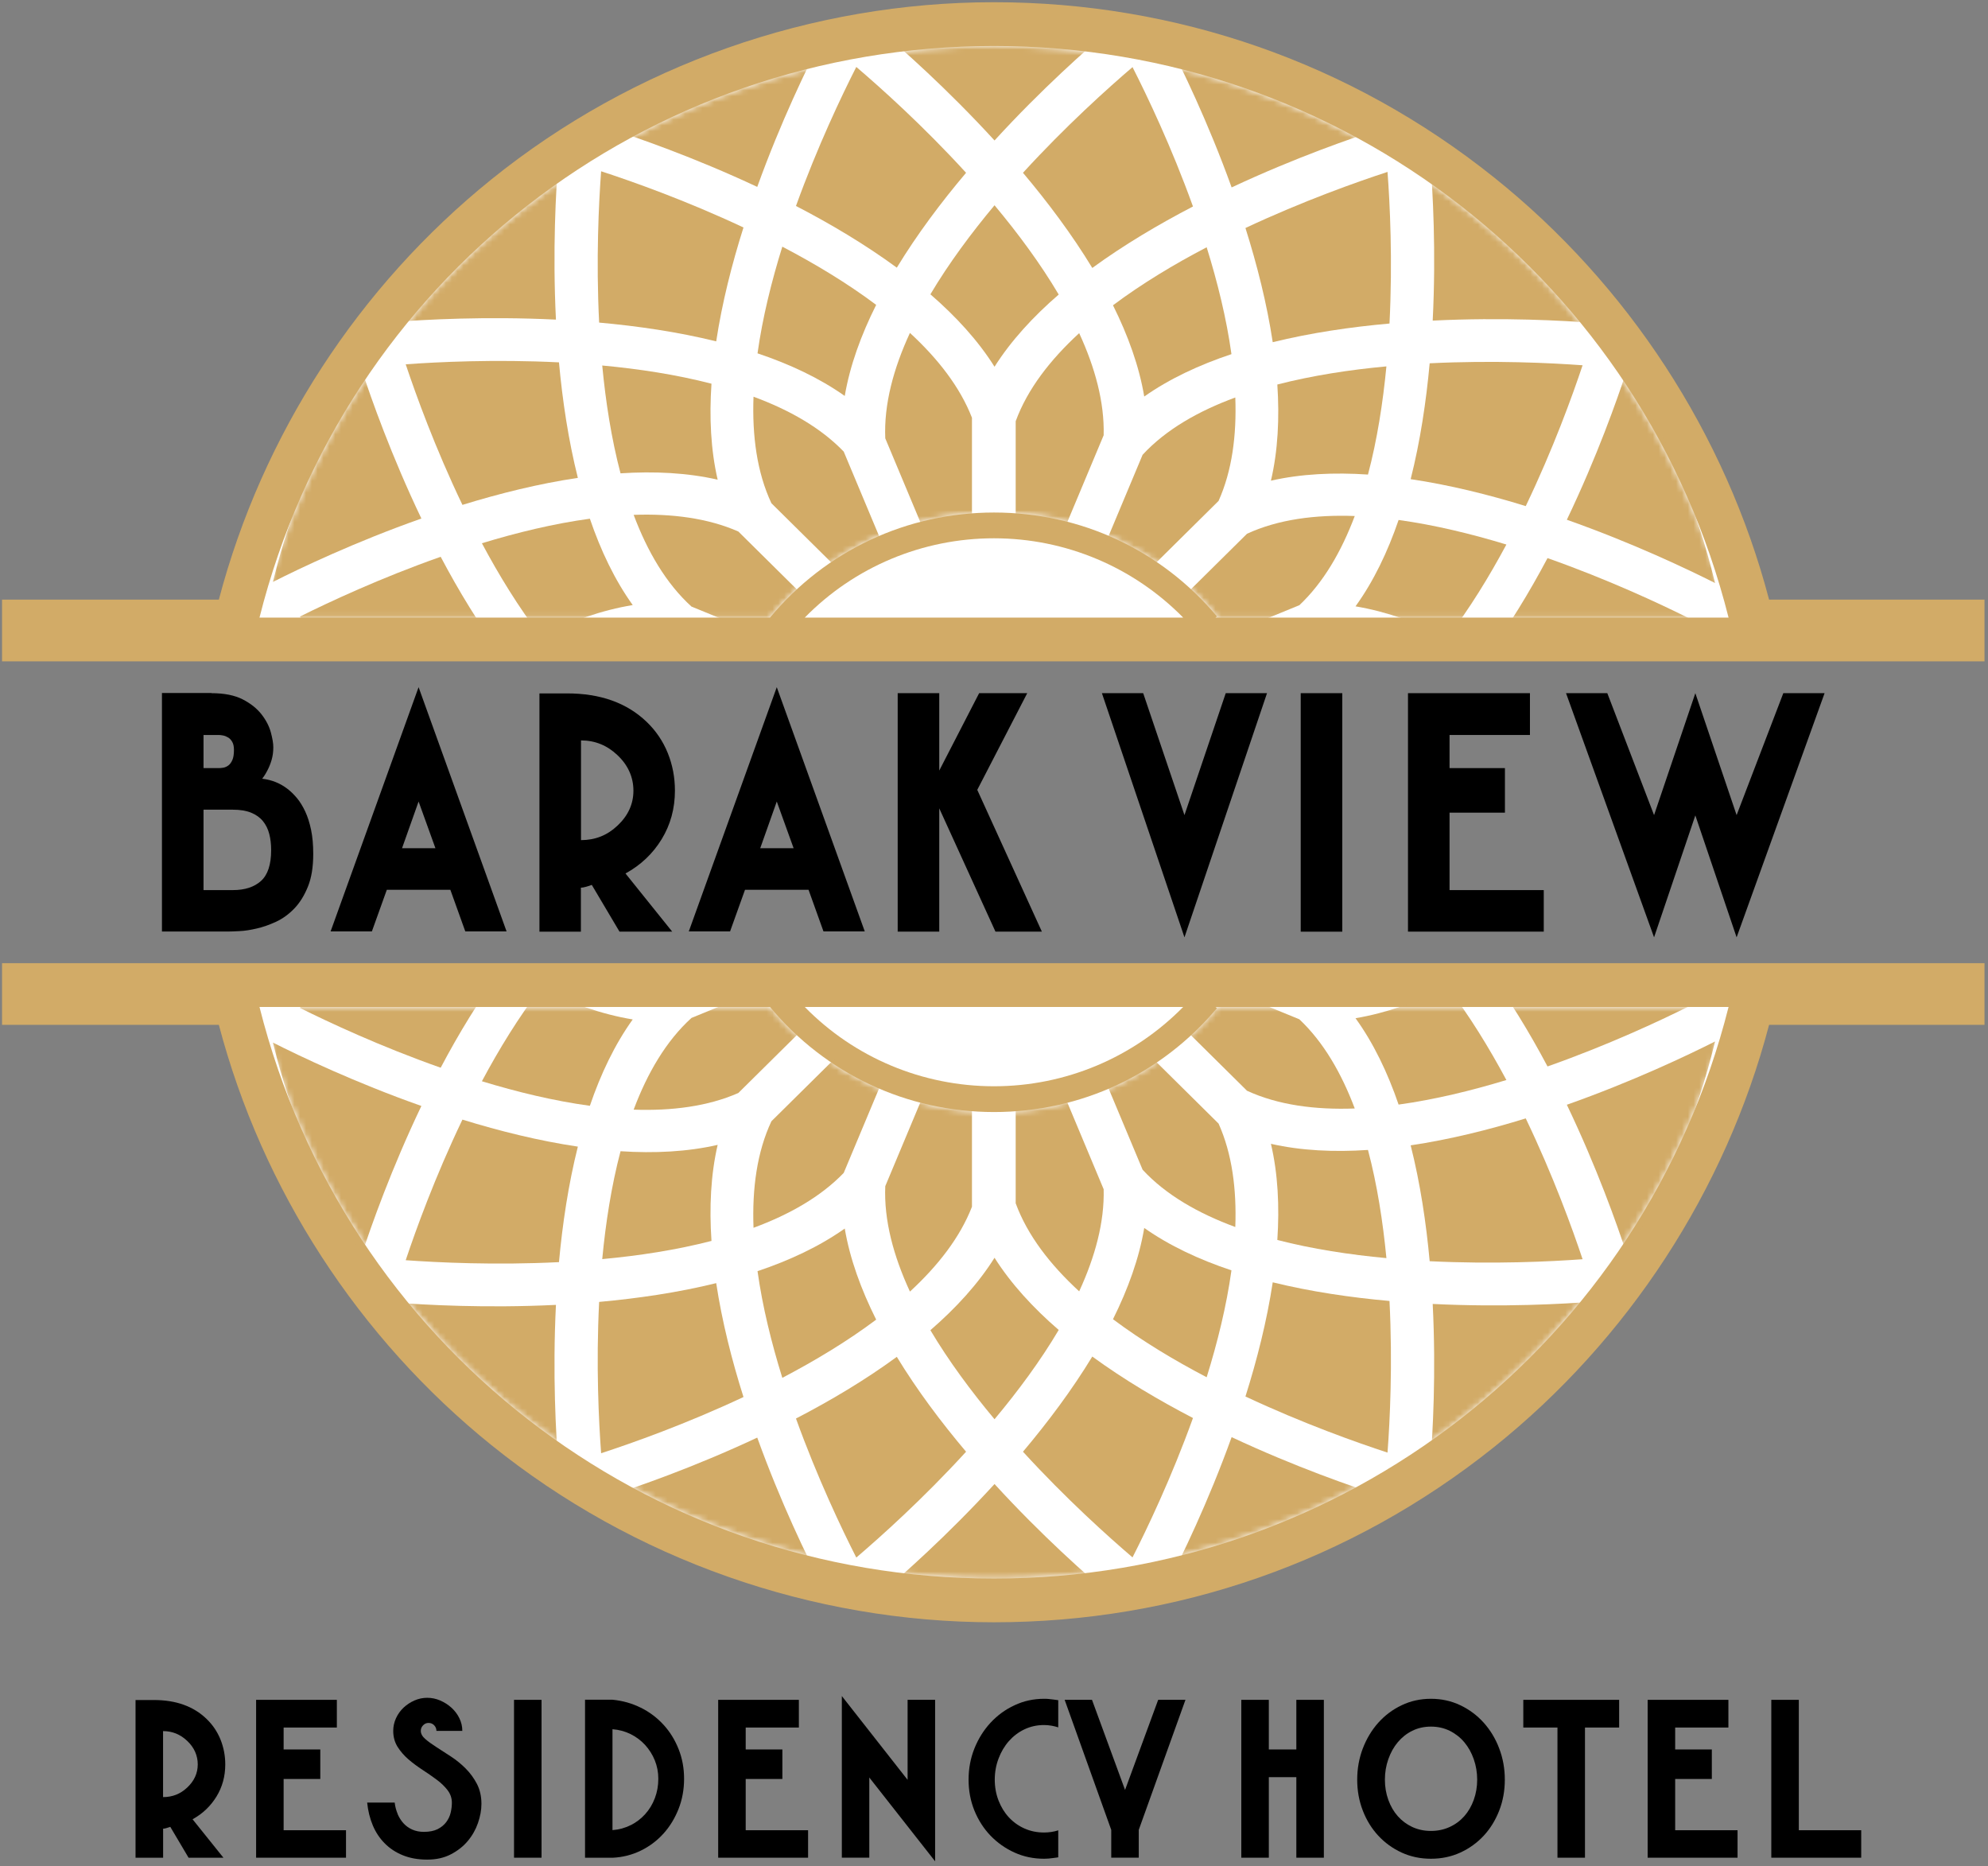 <svg width="341" height="320" viewBox="0 0 341 320" fill="none" xmlns="http://www.w3.org/2000/svg">
<rect x="0" y="0" width="341" height="320" fill="#808080" stroke="none"/>
<path fill-rule="evenodd" clip-rule="evenodd" d="M32.1 306.55C33.31 305.42 33.92 304.09 33.92 302.57C33.92 301.05 33.31 299.66 32.1 298.53C30.93 297.42 29.55 296.86 27.97 296.86V308.18C29.57 308.18 30.95 307.64 32.1 306.55ZM23.25 318.57V291.53H26.4C30.18 291.53 33.19 292.61 35.43 294.77C36.48 295.78 37.27 296.95 37.82 298.3C38.36 299.65 38.64 301.07 38.64 302.57C38.64 304.6 38.14 306.44 37.13 308.09C36.12 309.73 34.76 311.03 33.03 311.98L38.33 318.58H32.35L29.21 313.28C28.63 313.49 28.23 313.59 28.03 313.59C28.01 313.59 27.99 313.59 27.98 313.59V318.58H23.26L23.25 318.57Z" fill="black"/>
<path fill-rule="evenodd" clip-rule="evenodd" d="M43.93 291.5H57.78V296.25H48.65V300.01H54.94V305.07H48.65V313.86H59.35V318.57H43.93V291.5Z" fill="black"/>
<path fill-rule="evenodd" clip-rule="evenodd" d="M68.2 311.08C68.47 311.7 68.81 312.23 69.22 312.68C69.63 313.13 70.13 313.49 70.72 313.75C71.31 314.01 71.97 314.14 72.71 314.14C73.66 314.14 74.44 313.98 75.05 313.68C75.67 313.37 76.16 312.97 76.53 312.48C76.9 311.99 77.16 311.45 77.3 310.86C77.44 310.27 77.51 309.7 77.51 309.15C77.51 308.35 77.26 307.63 76.77 306.99C76.28 306.35 75.66 305.75 74.9 305.19C74.15 304.63 73.34 304.07 72.48 303.51C71.62 302.95 70.81 302.35 70.06 301.71C69.31 301.06 68.69 300.34 68.19 299.55C67.7 298.76 67.45 297.85 67.45 296.82C67.45 296.06 67.61 295.34 67.93 294.64C68.25 293.95 68.68 293.35 69.22 292.84C69.76 292.33 70.39 291.92 71.09 291.61C71.79 291.3 72.52 291.15 73.28 291.15C74.04 291.15 74.78 291.3 75.5 291.61C76.22 291.92 76.86 292.33 77.43 292.84C77.99 293.35 78.45 293.95 78.79 294.64C79.13 295.33 79.3 296.05 79.3 296.82H74.86C74.86 296.45 74.73 296.13 74.47 295.86C74.21 295.59 73.89 295.46 73.5 295.46C73.15 295.46 72.84 295.59 72.58 295.86C72.31 296.13 72.18 296.45 72.18 296.82C72.18 297.31 72.44 297.78 72.95 298.22C73.46 298.66 74.11 299.13 74.88 299.62C75.65 300.11 76.48 300.65 77.38 301.24C78.27 301.83 79.11 302.5 79.88 303.28C80.65 304.05 81.29 304.93 81.81 305.92C82.32 306.91 82.58 308.05 82.58 309.34C82.58 310.39 82.38 311.48 81.99 312.61C81.6 313.74 81.02 314.77 80.25 315.69C79.48 316.62 78.51 317.38 77.34 317.99C76.17 318.6 74.81 318.9 73.27 318.9C71.73 318.9 70.32 318.65 69.11 318.16C67.9 317.67 66.86 316.99 66 316.12C65.14 315.26 64.45 314.23 63.95 313.04C63.45 311.85 63.12 310.54 62.98 309.12H67.7C67.78 309.82 67.96 310.48 68.22 311.09L68.2 311.08Z" fill="black"/>
<path d="M92.89 291.5H88.17V318.57H92.89V291.5Z" fill="black"/>
<path fill-rule="evenodd" clip-rule="evenodd" d="M108.16 313.01C109.12 312.53 109.95 311.89 110.66 311.11C111.37 310.33 111.92 309.42 112.32 308.38C112.72 307.34 112.92 306.23 112.92 305.03C112.92 303.92 112.72 302.87 112.32 301.88C111.92 300.89 111.36 300.02 110.66 299.24C109.95 298.47 109.12 297.85 108.16 297.37C107.2 296.9 106.17 296.62 105.06 296.54V313.84C106.17 313.76 107.2 313.48 108.16 312.99V313.01ZM109.91 292.84C111.41 293.59 112.71 294.57 113.81 295.77C114.91 296.97 115.77 298.36 116.4 299.95C117.03 301.53 117.34 303.23 117.34 305.04C117.34 306.85 117.03 308.59 116.4 310.19C115.77 311.79 114.91 313.21 113.81 314.43C112.71 315.65 111.41 316.63 109.91 317.36C108.41 318.09 106.8 318.5 105.07 318.58H100.35V291.48H105.07C106.8 291.65 108.41 292.1 109.91 292.85V292.84Z" fill="black"/>
<path fill-rule="evenodd" clip-rule="evenodd" d="M123.19 291.5H137.03V296.25H127.91V300.01H134.2V305.07H127.91V313.86H138.61V318.57H123.19V291.5Z" fill="black"/>
<path fill-rule="evenodd" clip-rule="evenodd" d="M149.11 318.57H144.4V290.85L155.68 305.22V291.5H160.4V319.19L149.11 304.82V318.57Z" fill="black"/>
<path fill-rule="evenodd" clip-rule="evenodd" d="M180.34 295.93C179.93 295.86 179.51 295.82 179.08 295.82C177.87 295.82 176.75 296.07 175.72 296.56C174.69 297.05 173.8 297.73 173.05 298.58C172.3 299.43 171.71 300.43 171.28 301.57C170.85 302.71 170.63 303.92 170.63 305.19C170.63 306.46 170.85 307.66 171.28 308.77C171.71 309.88 172.3 310.84 173.05 311.65C173.8 312.46 174.69 313.1 175.72 313.56C176.75 314.02 177.87 314.25 179.08 314.25C179.92 314.25 180.74 314.13 181.52 313.88V318.51C181.21 318.55 180.91 318.59 180.63 318.63C180.38 318.67 180.12 318.7 179.84 318.72C179.56 318.74 179.31 318.75 179.09 318.75C177.28 318.75 175.59 318.4 174.02 317.69C172.45 316.98 171.08 316.01 169.9 314.79C168.73 313.57 167.81 312.13 167.14 310.49C166.47 308.84 166.14 307.08 166.14 305.19C166.14 303.3 166.47 301.52 167.14 299.84C167.81 298.17 168.73 296.7 169.9 295.43C171.07 294.17 172.44 293.16 174.02 292.43C175.59 291.69 177.28 291.32 179.09 291.32C179.32 291.32 179.57 291.32 179.84 291.35C180.12 291.37 180.38 291.4 180.63 291.44C180.92 291.48 181.22 291.52 181.52 291.56V296.22C181.15 296.1 180.76 296 180.35 295.93H180.34Z" fill="black"/>
<path fill-rule="evenodd" clip-rule="evenodd" d="M198.66 291.5H203.34L195.33 313.8V318.57H190.61V313.8L182.62 291.5H187.31L192.98 306.95L198.66 291.5Z" fill="black"/>
<path fill-rule="evenodd" clip-rule="evenodd" d="M217.64 304.76V318.57H212.92V291.5H217.64V300.01H222.36V291.5H227.08V318.57H222.36V304.76H217.64Z" fill="black"/>
<path fill-rule="evenodd" clip-rule="evenodd" d="M238.14 308.66C238.53 309.74 239.07 310.67 239.76 311.45C240.45 312.23 241.28 312.85 242.24 313.3C243.21 313.75 244.27 313.98 245.45 313.98C246.63 313.98 247.7 313.75 248.67 313.3C249.65 312.85 250.48 312.23 251.17 311.45C251.86 310.67 252.4 309.74 252.79 308.66C253.18 307.58 253.38 306.42 253.38 305.19C253.38 303.96 253.18 302.78 252.79 301.67C252.4 300.56 251.86 299.59 251.17 298.77C250.48 297.95 249.65 297.3 248.67 296.81C247.69 296.33 246.62 296.09 245.45 296.09C244.28 296.09 243.21 296.33 242.24 296.81C241.27 297.29 240.45 297.95 239.76 298.77C239.07 299.59 238.53 300.56 238.14 301.67C237.75 302.78 237.55 303.95 237.55 305.19C237.55 306.43 237.75 307.58 238.14 308.66ZM233.76 299.84C234.4 298.17 235.28 296.7 236.41 295.43C237.54 294.17 238.88 293.16 240.42 292.43C241.96 291.69 243.64 291.32 245.45 291.32C247.26 291.32 248.94 291.69 250.49 292.43C252.04 293.17 253.38 294.17 254.51 295.43C255.64 296.7 256.53 298.16 257.16 299.84C257.8 301.52 258.12 303.3 258.12 305.19C258.12 307.08 257.8 308.85 257.16 310.49C256.52 312.13 255.64 313.57 254.51 314.79C253.38 316.01 252.04 316.98 250.49 317.69C248.94 318.4 247.26 318.75 245.45 318.75C243.64 318.75 241.97 318.4 240.42 317.69C238.88 316.98 237.54 316.01 236.41 314.79C235.28 313.57 234.39 312.13 233.76 310.49C233.12 308.84 232.8 307.08 232.8 305.19C232.8 303.3 233.12 301.52 233.76 299.84Z" fill="black"/>
<path fill-rule="evenodd" clip-rule="evenodd" d="M267.15 318.57V296.25H261.29V291.5H277.73V296.25H271.87V318.57H267.15Z" fill="black"/>
<path fill-rule="evenodd" clip-rule="evenodd" d="M282.62 291.5H296.47V296.25H287.34V300.01H293.63V305.07H287.34V313.86H298.04V318.57H282.62V291.5Z" fill="black"/>
<path fill-rule="evenodd" clip-rule="evenodd" d="M308.55 313.86H319.25V318.57H303.83V291.5H308.55V313.86Z" fill="black"/>
<path fill-rule="evenodd" clip-rule="evenodd" d="M134.81 169.2L131.34 171.95C140.88 183.97 155.15 190.87 170.49 190.87C185.83 190.87 199.21 184.38 208.73 173.06L205.34 170.21C196.66 180.53 183.96 186.44 170.49 186.44C157.02 186.44 143.51 180.15 134.81 169.19V169.2Z" fill="black"/>
<path fill-rule="evenodd" clip-rule="evenodd" d="M37.54 175.75C44.98 204.02 61.51 229.45 84.28 247.81C108.61 267.43 139.23 278.2 170.49 278.2C201.75 278.2 231.69 267.82 256.3 248.13C279.27 229.75 295.97 204.18 303.45 175.75H340.4V165.17H0.35V175.75H37.54Z" fill="#D2AB67"/>
<path fill-rule="evenodd" clip-rule="evenodd" d="M202.95 172.68C194.41 181.36 182.77 186.28 170.5 186.28C158.23 186.28 146.57 181.38 138.04 172.68H202.95Z" fill="white"/>
<path fill-rule="evenodd" clip-rule="evenodd" d="M132.08 172.68C141.61 184.15 155.55 190.7 170.5 190.7C185.45 190.7 199.22 184.21 208.74 172.89L208.49 172.68H296.5C281.92 230.48 230.37 270.7 170.51 270.7C110.65 270.7 59.08 230.54 44.51 172.68H132.09H132.08Z" fill="white"/>
<mask id="mask0_1481_1286" style="mask-type:luminance" maskUnits="userSpaceOnUse" x="44" y="172" width="253" height="99">
<path d="M132.08 172.68C141.61 184.15 155.55 190.7 170.5 190.7C185.45 190.7 199.22 184.21 208.74 172.89L208.49 172.68H296.5C281.92 230.48 230.37 270.7 170.51 270.7C110.65 270.7 59.08 230.54 44.51 172.68H132.09H132.08Z" fill="white"/>
</mask>
<g mask="url(#mask0_1481_1286)">
<path fill-rule="evenodd" clip-rule="evenodd" d="M136.53 243.26C142.44 240.2 148.4 236.66 153.83 232.68C157.31 238.4 161.44 243.9 165.71 248.95C158.33 257.03 151.03 263.56 146.88 267.1C144.42 262.26 140.22 253.48 136.53 243.25V243.26Z" fill="#D2AB67"/>
<path fill-rule="evenodd" clip-rule="evenodd" d="M156.08 221.49C153.26 215.39 151.6 209.24 151.85 203.41L166.36 168.76C166.48 168.78 166.6 168.81 166.72 168.83V206.94C164.67 212.21 160.87 217.08 156.08 221.49Z" fill="#D2AB67"/>
<path fill-rule="evenodd" clip-rule="evenodd" d="M129.93 217.99C135.45 216.14 140.57 213.74 144.9 210.68C145.78 215.87 147.7 221.13 150.29 226.3C145.33 230.02 139.77 233.36 134.19 236.28C132.34 230.33 130.79 224.09 129.94 218L129.93 217.99Z" fill="#D2AB67"/>
<path fill-rule="evenodd" clip-rule="evenodd" d="M102.77 223.26C109.41 222.66 116.29 221.66 122.85 220.04C123.85 226.64 125.54 233.29 127.53 239.57C117.59 244.24 108.32 247.51 103.11 249.21C102.71 243.81 102.22 234.11 102.77 223.26Z" fill="#D2AB67"/>
<path fill-rule="evenodd" clip-rule="evenodd" d="M144.74 201.12C140.8 205.22 135.4 208.28 129.25 210.55C129 203.86 129.84 197.56 132.32 192.28L159.17 165.73C159.27 165.8 159.37 165.86 159.47 165.93L144.73 201.12H144.74Z" fill="#D2AB67"/>
<path fill-rule="evenodd" clip-rule="evenodd" d="M106.44 197.42C112.26 197.8 117.91 197.52 123.1 196.33C121.91 201.46 121.65 207.05 122.04 212.8C116.01 214.36 109.59 215.34 103.3 215.92C103.89 209.72 104.87 203.38 106.44 197.42Z" fill="#D2AB67"/>
<path fill-rule="evenodd" clip-rule="evenodd" d="M79.32 192C85.69 193.96 92.43 195.64 99.12 196.63C97.49 203.11 96.48 209.89 95.88 216.44C84.89 216.99 75.06 216.5 69.59 216.11C71.31 210.97 74.61 201.82 79.32 192Z" fill="#D2AB67"/>
<path fill-rule="evenodd" clip-rule="evenodd" d="M126.63 187.44C121.41 189.73 115.24 190.52 108.69 190.29C111.05 184 114.27 178.5 118.61 174.56L153.67 160.2C153.74 160.3 153.8 160.4 153.87 160.5L126.63 187.45V187.44Z" fill="#D2AB67"/>
<path fill-rule="evenodd" clip-rule="evenodd" d="M92.71 169.52C97.94 172.07 103.27 173.96 108.53 174.82C105.45 179.11 103.04 184.17 101.18 189.63C95.01 188.79 88.69 187.26 82.66 185.42C85.6 179.91 88.97 174.43 92.72 169.52H92.71Z" fill="#D2AB67"/>
<path fill-rule="evenodd" clip-rule="evenodd" d="M69.74 154.25C74.86 158.47 80.44 162.57 86.24 166.02C82.23 171.39 78.67 177.27 75.59 183.1C65.22 179.45 56.33 175.28 51.43 172.84C55.01 168.74 61.6 161.54 69.75 154.25H69.74Z" fill="#D2AB67"/>
<path fill-rule="evenodd" clip-rule="evenodd" d="M265.45 182.89C262.35 177.05 258.78 171.15 254.76 165.77C260.54 162.33 266.1 158.24 271.21 154.02C279.38 161.32 285.98 168.54 289.56 172.64C284.67 175.08 275.8 179.23 265.45 182.88V182.89Z" fill="#D2AB67"/>
<path fill-rule="evenodd" clip-rule="evenodd" d="M211.9 210.42C205.54 208.08 199.97 204.9 195.99 200.59L181.47 165.92C181.57 165.85 181.67 165.79 181.77 165.72L209.02 192.68C211.34 197.85 212.13 203.94 211.89 210.42H211.9Z" fill="#D2AB67"/>
<path fill-rule="evenodd" clip-rule="evenodd" d="M239.9 189.42C238.03 183.96 235.61 178.9 232.51 174.61C237.76 173.73 243.08 171.84 248.3 169.28C252.06 174.19 255.43 179.69 258.39 185.21C252.37 187.04 246.07 188.57 239.91 189.42H239.9Z" fill="#D2AB67"/>
<path fill-rule="evenodd" clip-rule="evenodd" d="M245.23 216.28C244.63 209.71 243.61 202.9 241.97 196.41C248.64 195.42 255.37 193.75 261.71 191.79C266.43 201.63 269.74 210.79 271.46 215.94C266 216.34 256.19 216.82 245.22 216.28H245.23Z" fill="#D2AB67"/>
<path fill-rule="evenodd" clip-rule="evenodd" d="M187.36 232.63C192.79 236.59 198.74 240.11 204.63 243.17C200.94 253.43 196.73 262.22 194.26 267.07C190.12 263.53 182.84 257.01 175.47 248.95C179.74 243.88 183.88 238.36 187.36 232.63Z" fill="#D2AB67"/>
<path fill-rule="evenodd" clip-rule="evenodd" d="M206.98 236.18C201.41 233.27 195.87 229.94 190.91 226.23C193.49 221.05 195.4 215.78 196.27 210.58C200.61 213.63 205.71 216.01 211.23 217.85C210.38 223.96 208.84 230.2 206.98 236.17V236.18Z" fill="#D2AB67"/>
<path fill-rule="evenodd" clip-rule="evenodd" d="M238.34 223.1C238.89 233.97 238.41 243.69 238 249.1C232.8 247.4 223.55 244.13 213.63 239.48C215.62 233.18 217.31 226.51 218.31 219.9C224.86 221.51 231.72 222.51 238.35 223.1H238.34Z" fill="#D2AB67"/>
<path fill-rule="evenodd" clip-rule="evenodd" d="M234.65 197.21C236.23 203.17 237.21 209.53 237.81 215.75C231.54 215.17 225.12 214.19 219.1 212.64C219.48 206.88 219.21 201.29 218 196.15C223.19 197.33 228.83 197.59 234.65 197.2V197.21Z" fill="#D2AB67"/>
<path fill-rule="evenodd" clip-rule="evenodd" d="M222.85 174.77C227 178.67 230.09 184.01 232.38 190.09C225.61 190.34 219.24 189.51 213.9 187.05L187.06 160.5C187.13 160.4 187.2 160.3 187.26 160.2L222.84 174.78L222.85 174.77Z" fill="#D2AB67"/>
<path fill-rule="evenodd" clip-rule="evenodd" d="M181.6 228.07C178.45 233.39 174.61 238.57 170.59 243.38C166.58 238.58 162.74 233.41 159.59 228.11C163.98 224.31 167.78 220.16 170.59 215.69C173.42 220.15 177.21 224.28 181.6 228.07Z" fill="#D2AB67"/>
<path fill-rule="evenodd" clip-rule="evenodd" d="M104.13 256.65C115.34 263.45 127.71 268.57 140.86 271.67C138.51 267.12 133.95 257.78 129.89 246.53C118.97 251.65 109.06 255.07 104.13 256.65Z" fill="#D2AB67"/>
<path fill-rule="evenodd" clip-rule="evenodd" d="M67.68 223.37C75.52 234 85.01 243.37 95.77 251.11C95.36 246.01 94.77 235.67 95.36 223.77C83.31 224.36 72.85 223.77 67.67 223.37H67.68Z" fill="#D2AB67"/>
<path fill-rule="evenodd" clip-rule="evenodd" d="M46.82 178.8C49.98 191.8 55.18 204.02 62.07 215.1C63.67 210.23 67.12 200.45 72.28 189.66C60.89 185.64 51.43 181.12 46.82 178.79V178.8Z" fill="#D2AB67"/>
<path fill-rule="evenodd" clip-rule="evenodd" d="M278.99 214.93C285.86 203.84 291.04 191.61 294.18 178.6C289.58 180.92 280.14 185.43 268.76 189.45C273.93 200.25 277.39 210.05 278.99 214.93Z" fill="#D2AB67"/>
<path fill-rule="evenodd" clip-rule="evenodd" d="M245.34 251C256.09 243.24 265.56 233.86 273.39 223.21C268.23 223.61 257.78 224.2 245.75 223.61C246.35 235.53 245.75 245.88 245.35 251H245.34Z" fill="#D2AB67"/>
<path fill-rule="evenodd" clip-rule="evenodd" d="M200.28 271.63C213.43 268.5 225.78 263.36 236.98 256.55C232.06 254.97 222.17 251.56 211.26 246.45C207.2 257.72 202.63 267.07 200.28 271.63Z" fill="#D2AB67"/>
<path fill-rule="evenodd" clip-rule="evenodd" d="M170.47 275.11C177.26 275.11 183.93 274.58 190.44 273.56C186.51 270.24 178.68 263.34 170.59 254.49C162.48 263.35 154.65 270.26 150.71 273.59C157.15 274.59 163.75 275.11 170.48 275.11H170.47Z" fill="#D2AB67"/>
<path fill-rule="evenodd" clip-rule="evenodd" d="M174.22 206.37V168.83C174.34 168.81 174.46 168.78 174.58 168.76L189.31 203.94C189.46 209.6 187.83 215.54 185.11 221.45C180.15 216.89 176.24 211.85 174.23 206.37H174.22Z" fill="#D2AB67"/>
</g>
<path fill-rule="evenodd" clip-rule="evenodd" d="M34.91 152.64H39.94C41.99 152.64 43.6 152.12 44.76 151.08C45.92 150.04 46.51 148.28 46.51 145.79C46.51 144.76 46.4 143.83 46.18 142.99C45.96 142.15 45.6 141.42 45.09 140.8C44.58 140.18 43.9 139.7 43.06 139.36C42.22 139.02 41.18 138.85 39.94 138.85H34.91V152.64ZM34.91 131.72H37.52C37.74 131.72 37.99 131.7 38.29 131.65C38.59 131.6 38.87 131.48 39.15 131.28C39.43 131.08 39.66 130.77 39.85 130.35C40.04 129.93 40.13 129.35 40.13 128.6C40.13 128.04 40.04 127.59 39.85 127.25C39.66 126.91 39.43 126.65 39.15 126.48C38.87 126.31 38.58 126.19 38.29 126.13C38 126.07 37.74 126.04 37.52 126.04H34.91V131.72ZM36.26 118.87C38.47 118.87 40.26 119.23 41.64 119.94C43.02 120.65 44.1 121.52 44.88 122.53C45.66 123.54 46.18 124.56 46.46 125.6C46.74 126.64 46.88 127.49 46.88 128.14C46.88 128.95 46.78 129.68 46.58 130.35C46.38 131.02 46.15 131.58 45.9 132.05C45.62 132.61 45.31 133.11 44.97 133.54C46.62 133.73 48.08 134.32 49.35 135.31C49.91 135.74 50.44 136.27 50.96 136.89C51.47 137.51 51.94 138.27 52.36 139.17C52.78 140.07 53.11 141.12 53.36 142.31C53.61 143.51 53.73 144.88 53.73 146.43C53.73 148.67 53.43 150.54 52.82 152.04C52.21 153.55 51.44 154.8 50.49 155.79C49.54 156.78 48.49 157.54 47.35 158.07C46.2 158.6 45.09 158.99 44.02 159.23C42.95 159.48 41.99 159.63 41.13 159.67C40.28 159.72 39.66 159.74 39.29 159.74H27.78V118.84H36.26V118.87Z" fill="black"/>
<path fill-rule="evenodd" clip-rule="evenodd" d="M74.69 145.46L71.8 137.45L68.96 145.46H74.69ZM63.79 159.72H56.71L71.8 117.84L86.89 159.72H79.81L77.25 152.59H66.35L63.79 159.72Z" fill="black"/>
<path fill-rule="evenodd" clip-rule="evenodd" d="M105.9 141.6C107.73 139.89 108.65 137.89 108.65 135.59C108.65 133.29 107.73 131.2 105.9 129.49C104.13 127.81 102.05 126.97 99.66 126.97V144.07C102.08 144.07 104.16 143.25 105.9 141.6ZM92.53 159.76V118.91H97.28C102.99 118.91 107.54 120.54 110.93 123.8C112.51 125.32 113.72 127.1 114.54 129.13C115.36 131.16 115.77 133.31 115.77 135.58C115.77 138.65 115.01 141.43 113.49 143.92C111.97 146.4 109.9 148.36 107.29 149.79L115.3 159.76H106.26L101.51 151.75C100.63 152.06 100.03 152.22 99.72 152.22C99.69 152.22 99.67 152.22 99.64 152.22V159.77H92.51L92.53 159.76Z" fill="black"/>
<path fill-rule="evenodd" clip-rule="evenodd" d="M136.13 145.46L133.24 137.45L130.4 145.46H136.13ZM125.23 159.72H118.15L133.24 117.84L148.33 159.72H141.25L138.69 152.59H127.79L125.23 159.72Z" fill="black"/>
<path fill-rule="evenodd" clip-rule="evenodd" d="M153.98 159.76V118.87H161.11V132.14L167.95 118.87H176.2L167.63 135.45L178.71 159.76H170.75L161.11 138.62V159.76H153.98Z" fill="black"/>
<path fill-rule="evenodd" clip-rule="evenodd" d="M210.25 118.87H217.33L203.17 160.74L189.01 118.87H196.09L203.17 139.78L210.25 118.87Z" fill="black"/>
<path d="M230.24 118.87H223.11V159.77H230.24V118.87Z" fill="black"/>
<path fill-rule="evenodd" clip-rule="evenodd" d="M241.51 118.87H262.43V126.04H248.64V131.72H258.14V139.36H248.64V152.64H264.8V159.76H241.51V118.87Z" fill="black"/>
<path fill-rule="evenodd" clip-rule="evenodd" d="M305.89 118.87H312.97L297.88 160.74L290.8 139.83L283.72 160.74L268.62 118.87H275.7L283.72 139.78L290.8 118.87L297.88 139.78L305.89 118.87Z" fill="black"/>
<path fill-rule="evenodd" clip-rule="evenodd" d="M134.81 109.38L131.34 106.63C140.88 94.6 155.15 87.71 170.49 87.71C185.83 87.71 199.21 94.2 208.73 105.52L205.34 108.37C196.66 98.05 183.96 92.14 170.49 92.14C157.02 92.14 143.51 98.43 134.81 109.39V109.38Z" fill="black"/>
<path fill-rule="evenodd" clip-rule="evenodd" d="M37.54 102.83C44.98 74.56 61.51 49.13 84.28 30.77C108.61 11.15 139.23 0.38 170.49 0.38C201.75 0.38 231.69 10.76 256.3 30.45C279.27 48.83 295.97 74.4 303.45 102.83H340.4V113.41H0.35V102.83H37.54Z" fill="#D2AB67"/>
<path fill-rule="evenodd" clip-rule="evenodd" d="M202.95 105.91C194.41 97.23 182.77 92.31 170.5 92.31C158.23 92.31 146.57 97.21 138.04 105.91H202.95Z" fill="white"/>
<path fill-rule="evenodd" clip-rule="evenodd" d="M132.08 105.91C141.61 94.44 155.55 87.89 170.5 87.89C185.45 87.89 199.22 94.38 208.74 105.7L208.49 105.91H296.5C281.92 48.11 230.37 7.89 170.51 7.89C110.65 7.89 59.08 48.05 44.51 105.91H132.09H132.08Z" fill="white"/>
<mask id="mask1_1481_1286" style="mask-type:luminance" maskUnits="userSpaceOnUse" x="44" y="7" width="253" height="99">
<path d="M132.08 105.91C141.61 94.44 155.55 87.89 170.5 87.89C185.45 87.89 199.22 94.38 208.74 105.7L208.49 105.91H296.5C281.92 48.11 230.37 7.89 170.51 7.89C110.65 7.89 59.08 48.05 44.51 105.91H132.09H132.08Z" fill="white"/>
</mask>
<g mask="url(#mask1_1481_1286)">
<path fill-rule="evenodd" clip-rule="evenodd" d="M136.53 35.32C142.44 38.38 148.4 41.92 153.83 45.9C157.31 40.18 161.44 34.68 165.71 29.63C158.33 21.55 151.03 15.02 146.88 11.48C144.42 16.32 140.22 25.1 136.53 35.33V35.32Z" fill="#D2AB67"/>
<path fill-rule="evenodd" clip-rule="evenodd" d="M156.08 57.09C153.26 63.19 151.6 69.34 151.85 75.17L166.36 109.82C166.48 109.8 166.6 109.77 166.72 109.75V71.64C164.67 66.37 160.87 61.5 156.08 57.09Z" fill="#D2AB67"/>
<path fill-rule="evenodd" clip-rule="evenodd" d="M129.93 60.59C135.45 62.44 140.57 64.84 144.9 67.9C145.78 62.71 147.7 57.45 150.29 52.28C145.33 48.56 139.77 45.22 134.19 42.3C132.34 48.25 130.79 54.49 129.94 60.58L129.93 60.59Z" fill="#D2AB67"/>
<path fill-rule="evenodd" clip-rule="evenodd" d="M102.77 55.32C109.41 55.92 116.29 56.92 122.85 58.54C123.85 51.94 125.54 45.29 127.53 39.01C117.59 34.34 108.32 31.07 103.11 29.37C102.71 34.77 102.22 44.47 102.77 55.32Z" fill="#D2AB67"/>
<path fill-rule="evenodd" clip-rule="evenodd" d="M144.74 77.46C140.8 73.36 135.4 70.3 129.25 68.03C129 74.72 129.84 81.02 132.32 86.3L159.17 112.85C159.27 112.78 159.37 112.72 159.47 112.65L144.73 77.46H144.74Z" fill="#D2AB67"/>
<path fill-rule="evenodd" clip-rule="evenodd" d="M106.44 81.17C112.26 80.79 117.91 81.07 123.1 82.26C121.91 77.13 121.65 71.54 122.04 65.8C116.01 64.24 109.59 63.26 103.3 62.68C103.89 68.88 104.87 75.22 106.44 81.18V81.17Z" fill="#D2AB67"/>
<path fill-rule="evenodd" clip-rule="evenodd" d="M79.32 86.58C85.69 84.62 92.43 82.94 99.12 81.95C97.49 75.47 96.48 68.69 95.88 62.14C84.89 61.59 75.06 62.08 69.59 62.47C71.31 67.61 74.61 76.76 79.32 86.58Z" fill="#D2AB67"/>
<path fill-rule="evenodd" clip-rule="evenodd" d="M126.63 91.14C121.41 88.85 115.24 88.06 108.69 88.29C111.05 94.58 114.27 100.08 118.61 104.02L153.67 118.38C153.74 118.28 153.8 118.18 153.87 118.08L126.63 91.13V91.14Z" fill="#D2AB67"/>
<path fill-rule="evenodd" clip-rule="evenodd" d="M92.71 109.06C97.94 106.51 103.27 104.62 108.53 103.76C105.45 99.47 103.04 94.41 101.18 88.95C95.01 89.79 88.69 91.32 82.66 93.16C85.6 98.67 88.97 104.15 92.72 109.06H92.71Z" fill="#D2AB67"/>
<path fill-rule="evenodd" clip-rule="evenodd" d="M69.74 124.33C74.86 120.11 80.44 116.01 86.24 112.56C82.23 107.19 78.67 101.31 75.59 95.48C65.22 99.13 56.33 103.3 51.43 105.74C55.01 109.84 61.6 117.04 69.75 124.33H69.74Z" fill="#D2AB67"/>
<path fill-rule="evenodd" clip-rule="evenodd" d="M265.45 95.7C262.35 101.54 258.78 107.44 254.76 112.82C260.54 116.26 266.1 120.35 271.21 124.57C279.38 117.27 285.98 110.05 289.56 105.95C284.67 103.51 275.8 99.36 265.45 95.71V95.7Z" fill="#D2AB67"/>
<path fill-rule="evenodd" clip-rule="evenodd" d="M211.9 68.16C205.54 70.5 199.97 73.68 195.99 77.99L181.47 112.66C181.57 112.73 181.67 112.79 181.77 112.86L209.02 85.9C211.34 80.73 212.13 74.64 211.89 68.16H211.9Z" fill="#D2AB67"/>
<path fill-rule="evenodd" clip-rule="evenodd" d="M239.9 89.17C238.03 94.63 235.61 99.69 232.51 103.98C237.76 104.86 243.08 106.75 248.3 109.31C252.06 104.4 255.43 98.9 258.39 93.38C252.37 91.55 246.07 90.02 239.91 89.17H239.9Z" fill="#D2AB67"/>
<path fill-rule="evenodd" clip-rule="evenodd" d="M245.23 62.3C244.63 68.87 243.61 75.68 241.97 82.17C248.64 83.16 255.37 84.83 261.71 86.79C266.43 76.95 269.74 67.79 271.46 62.64C266 62.24 256.19 61.76 245.22 62.3H245.23Z" fill="#D2AB67"/>
<path fill-rule="evenodd" clip-rule="evenodd" d="M187.36 45.95C192.79 41.99 198.74 38.47 204.63 35.41C200.94 25.15 196.73 16.36 194.26 11.51C190.12 15.05 182.84 21.57 175.47 29.63C179.74 34.7 183.88 40.22 187.36 45.95Z" fill="#D2AB67"/>
<path fill-rule="evenodd" clip-rule="evenodd" d="M206.98 42.4C201.41 45.31 195.87 48.64 190.91 52.35C193.49 57.53 195.4 62.8 196.27 68C200.61 64.95 205.71 62.57 211.23 60.73C210.38 54.62 208.84 48.38 206.98 42.41V42.4Z" fill="#D2AB67"/>
<path fill-rule="evenodd" clip-rule="evenodd" d="M238.34 55.48C238.89 44.61 238.41 34.89 238 29.48C232.8 31.18 223.55 34.45 213.63 39.1C215.62 45.4 217.31 52.07 218.31 58.68C224.86 57.07 231.72 56.07 238.35 55.48H238.34Z" fill="#D2AB67"/>
<path fill-rule="evenodd" clip-rule="evenodd" d="M234.65 81.37C236.23 75.41 237.21 69.05 237.81 62.83C231.54 63.41 225.12 64.39 219.1 65.94C219.48 71.7 219.21 77.29 218 82.43C223.19 81.25 228.83 80.99 234.65 81.38V81.37Z" fill="#D2AB67"/>
<path fill-rule="evenodd" clip-rule="evenodd" d="M222.85 103.81C227 99.91 230.09 94.57 232.38 88.49C225.61 88.24 219.24 89.07 213.9 91.53L187.06 118.08C187.13 118.18 187.2 118.28 187.26 118.38L222.84 103.8L222.85 103.81Z" fill="#D2AB67"/>
<path fill-rule="evenodd" clip-rule="evenodd" d="M181.6 50.51C178.45 45.19 174.61 40.01 170.59 35.2C166.58 40 162.74 45.17 159.59 50.47C163.98 54.27 167.78 58.42 170.59 62.89C173.42 58.43 177.21 54.3 181.6 50.51Z" fill="#D2AB67"/>
<path fill-rule="evenodd" clip-rule="evenodd" d="M104.13 21.93C115.34 15.13 127.71 10.01 140.86 6.91C138.51 11.46 133.95 20.8 129.89 32.05C118.97 26.93 109.06 23.51 104.13 21.93Z" fill="#D2AB67"/>
<path fill-rule="evenodd" clip-rule="evenodd" d="M67.68 55.21C75.52 44.58 85.01 35.21 95.77 27.47C95.36 32.57 94.77 42.91 95.36 54.81C83.31 54.22 72.85 54.81 67.67 55.21H67.68Z" fill="#D2AB67"/>
<path fill-rule="evenodd" clip-rule="evenodd" d="M46.82 99.78C49.98 86.78 55.18 74.56 62.07 63.48C63.67 68.35 67.12 78.13 72.28 88.92C60.89 92.94 51.43 97.46 46.82 99.79V99.78Z" fill="#D2AB67"/>
<path fill-rule="evenodd" clip-rule="evenodd" d="M278.99 63.65C285.86 74.74 291.04 86.97 294.18 99.98C289.58 97.66 280.14 93.15 268.76 89.13C273.93 78.33 277.39 68.53 278.99 63.65Z" fill="#D2AB67"/>
<path fill-rule="evenodd" clip-rule="evenodd" d="M245.34 27.59C256.09 35.35 265.56 44.73 273.39 55.38C268.23 54.98 257.78 54.39 245.75 54.98C246.35 43.06 245.75 32.71 245.35 27.59H245.34Z" fill="#D2AB67"/>
<path fill-rule="evenodd" clip-rule="evenodd" d="M200.28 6.96C213.43 10.09 225.78 15.23 236.98 22.04C232.06 23.62 222.17 27.03 211.26 32.14C207.2 20.87 202.63 11.52 200.28 6.96Z" fill="#D2AB67"/>
<path fill-rule="evenodd" clip-rule="evenodd" d="M170.47 3.47C177.26 3.47 183.93 4 190.44 5.02C186.51 8.34 178.68 15.24 170.59 24.09C162.48 15.23 154.65 8.32 150.71 4.99C157.15 3.99 163.75 3.47 170.48 3.47H170.47Z" fill="#D2AB67"/>
<path fill-rule="evenodd" clip-rule="evenodd" d="M174.22 72.21V109.75C174.34 109.77 174.46 109.8 174.58 109.82L189.31 74.64C189.46 68.98 187.83 63.03 185.11 57.13C180.15 61.69 176.24 66.73 174.23 72.21H174.22Z" fill="#D2AB67"/>
</g>
</svg>
